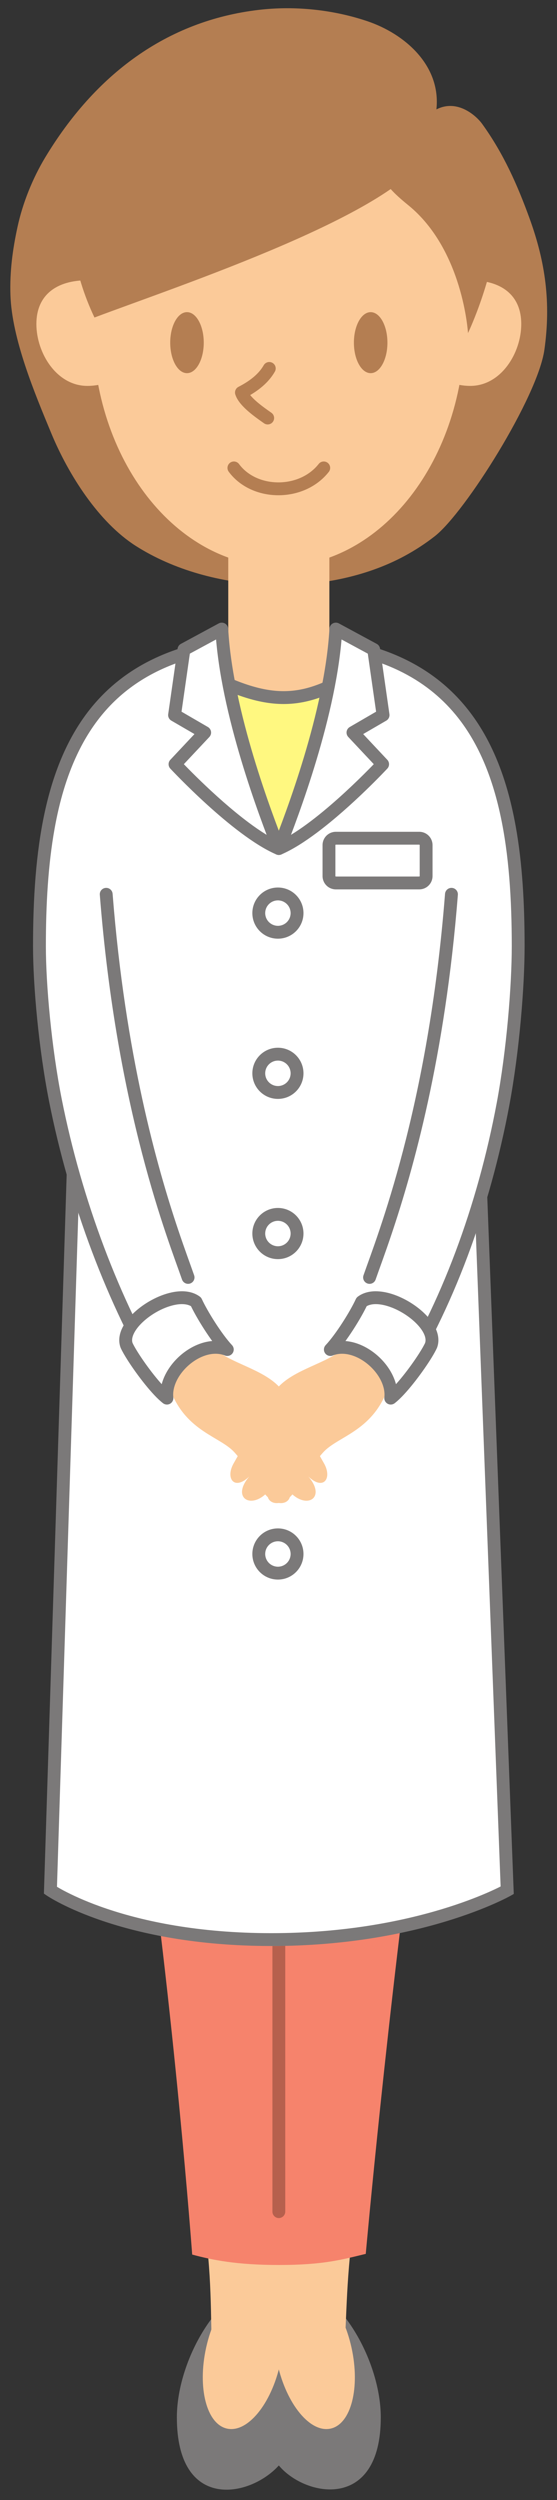 <?xml version="1.0" encoding="UTF-8" standalone="no"?>
<!-- Created with Inkscape (http://www.inkscape.org/) -->

<svg
   xmlns:dc="http://purl.org/dc/elements/1.1/"
   xmlns:cc="http://creativecommons.org/ns#"
   xmlns:rdf="http://www.w3.org/1999/02/22-rdf-syntax-ns#"
   xmlns:svg="http://www.w3.org/2000/svg"
   xmlns="http://www.w3.org/2000/svg"
   xmlns:sodipodi="http://sodipodi.sourceforge.net/DTD/sodipodi-0.dtd"
   xmlns:inkscape="http://www.inkscape.org/namespaces/inkscape"
   id="svg2"
   version="1.1"
   inkscape:version="0.91 r13725"
   xml:space="preserve"
   width="269.798"
   height="1210"
   viewBox="0 0 269.798 1210"
   sodipodi:docname="publicdomainq-medical_doctor_woman_standing.svg"
   inkscape:export-filename="/media/sdb1/_GRAFIKA/Publicdomainq/publicdomainq-medical_doctor_woman_standing.png"
   inkscape:export-xdpi="89.400276"
   inkscape:export-ydpi="89.400276"><rect x="0" y="0" width="269.798" height="1210" fill="#333333" stroke="none"/><title
     id="title7613">medical doctor - woman, standing</title><defs
     id="defs6" /><sodipodi:namedview
     pagecolor="#ffffff"
     bordercolor="#666666"
     borderopacity="1"
     objecttolerance="10"
     gridtolerance="10"
     guidetolerance="10"
     inkscape:pageopacity="0"
     inkscape:pageshadow="2"
     inkscape:window-width="1920"
     inkscape:window-height="1125"
     id="namedview4"
     showgrid="false"
     inkscape:zoom="0.32658257"
     inkscape:cx="-608.69621"
     inkscape:cy="379.00016"
     inkscape:window-x="0"
     inkscape:window-y="0"
     inkscape:window-maximized="1"
     inkscape:current-layer="g10"
     fit-margin-top="5"
     fit-margin-left="5"
     fit-margin-bottom="5"
     fit-margin-right="5" /><g
     id="g10"
     inkscape:groupmode="layer"
     inkscape:label="ink_ext_XXXXXX"
     transform="matrix(1.25,0,0,-1.25,-344.112,551.599)"><g
       id="g12"
       transform="matrix(0.166,0,0,0.166,279.29,-522.721)"><path
         d="M 864.781,168.68 C 864.781,-50.09 688.922,-17.691 626.773,56.48 558.336,-19.129 388.766,-50.121 388.766,168.68 c 0,137.66 106.582,325.351 238.007,325.351 131.446,0 238.008,-187.691 238.008,-325.351"
         style="fill:#7b7979;fill-opacity:1;fill-rule:nonzero;stroke:none"
         id="path14"
         inkscape:connector-curvature="0" /><path
         d="M 667.711,1756.4 C 687.328,893.48 639.629,190.402 561.148,190.402 c -128.429,0 -73.168,149.309 -104.039,397.168 -35.371,285.211 -63,699.75 -73.531,1161.45 -19.527,862.83 28.172,1564.02 106.652,1566.09 78.481,1.98 157.95,-695.88 177.481,-1558.71"
         style="fill:#fbca99;fill-opacity:1;fill-rule:nonzero;stroke:none"
         id="path16"
         inkscape:connector-curvature="0" /><path
         d="M 870.211,1749.11 C 860.039,1287.14 832.68,872.332 797.398,587.031 c -30.597,-247.5 11.34,-396.722 -103.589,-396.722 -78.481,0 -126.629,703.082 -107.637,1565.911 18.898,862.83 97.918,1560.87 176.308,1558.89 78.481,-1.98 126.629,-703.08 107.731,-1566"
         style="fill:#fbca99;fill-opacity:1;fill-rule:nonzero;stroke:none"
         id="path18"
         inkscape:connector-curvature="0" /><path
         d="m 629.918,293.379 c -20.84,-93.91 -76.406,-161.488 -124.102,-150.887 -47.753,10.59 -69.492,95.34 -48.632,189.289 20.898,93.93 76.464,161.52 124.16,150.949 47.695,-10.648 69.433,-95.39 48.574,-189.351"
         style="fill:#fbca99;fill-opacity:1;fill-rule:nonzero;stroke:none"
         id="path20"
         inkscape:connector-curvature="0" /><path
         d="m 623.609,293.379 c 20.86,-93.91 76.426,-161.488 124.121,-150.887 47.754,10.59 69.473,95.34 48.633,189.289 -20.859,93.93 -76.465,161.52 -124.179,150.949 -47.696,-10.648 -69.414,-95.39 -48.575,-189.351"
         style="fill:#fbca99;fill-opacity:1;fill-rule:nonzero;stroke:none"
         id="path22"
         inkscape:connector-curvature="0" /><path
         d="m 626.762,3147.08 c -265.864,0 -481.321,270.9 -481.321,-492.3 0,-177.75 103.137,-620.37 158.219,-998.19 79.738,-547.74 120.871,-1108.168 120.871,-1108.168 46.617,-12.602 103.949,-24.301 202.231,-24.301 105.84,0 148.769,12.961 202.949,25.918 0,0 49.949,559.621 125.461,1106.821 52.198,377.73 152.998,820.44 152.998,997.92 0,763.2 -215.549,492.3 -481.408,492.3"
         style="fill:#f6836c;fill-opacity:1;fill-rule:nonzero;stroke:none"
         id="path24"
         inkscape:connector-curvature="0" /><path
         d="m 626.762,633.559 c -8.282,0 -14.942,6.75 -14.942,15.031 l 0,619.57 c 10.114,0.01 20.102,0.12 29.969,0.33 l 0,-619.9 c 0,-8.281 -6.75,-15.031 -15.027,-15.031"
         style="fill:#b6604d;fill-opacity:1;fill-rule:nonzero;stroke:none"
         id="path26"
         inkscape:connector-curvature="0" /><path
         d="m 1159.92,1398.11 c 0,0 -203.131,-115.02 -550.799,-115.02 -347.582,0 -515.519,115.02 -515.519,115.02 l 70.828,2234.97 910.44,0 85.05,-2234.97"
         style="fill:#ffffff;fill-opacity:1;fill-rule:nonzero;stroke:none"
         id="path28"
         inkscape:connector-curvature="0" /><path
         d="m 1159.92,1398.11 -7.38,13.05 -0.09,0 c -4.68,-2.61 -204.391,-113.04 -543.329,-113.04 -172.172,0 -299.34,28.44 -383.312,56.7 -42.028,14.13 -73.168,28.26 -93.688,38.7 -10.351,5.22 -17.91,9.54 -22.949,12.6 -2.434,1.44 -4.32,2.61 -5.492,3.33 l -1.258,0.9 -0.274,0.18 -0.089,0 -2.879,-4.32 2.879,4.32 -2.879,-4.32 2.879,4.32 -8.457,-12.42 15.027,-0.45 70.383,2220.48 881.458,0 84.42,-2220.57 15.03,0.54 -7.38,13.05 7.38,-13.05 14.94,0.63 -85.59,2249.37 -939.329,0 -71.55,-2257.74 6.75,-4.59 c 1.891,-1.35 172.98,-117.72 523.98,-117.63 351.09,0 556.559,116.1 558.179,116.91 l 7.92,4.5 -0.36,9.18 -14.94,-0.63"
         style="fill:#7b7979;fill-opacity:1;fill-rule:nonzero;stroke:none"
         id="path30"
         inkscape:connector-curvature="0" /><path
         d="m 990.863,4556.5 c 70.917,55.41 240.407,324.75 255.877,435.13 15.31,109.21 2.62,203.2 -34.35,305.3 -28.42,78.45 -61.14,152.41 -111.36,221.83 -11.97,16.56 -56.31,59.01 -106.417,33.24 11.087,102.53 -73.797,176.32 -161.316,205.82 -79.738,26.88 -168.645,36.16 -252.149,26.5 C 363.59,5759.14 197.289,5631.99 81.586,5440.27 52.211,5391.6 29,5334.01 16.91,5278.45 5.336,5225.25 -1.5,5174.15 0.277,5119.2 3.598,5016.61 56.938,4889.65 95.992,4795.71 135.336,4701.03 205.582,4589.36 293.199,4533.66 c 176.582,-112.23 444.453,-121.61 626.387,-23.65 25.84,13.92 49.512,29.48 71.277,46.49"
         style="fill:#b47e52;fill-opacity:1;fill-rule:nonzero;stroke:none"
         id="path32"
         inkscape:connector-curvature="0" /><path
         d="m 1185.57,3600.32 c 0,-93.6 -12.24,-244.35 -35.37,-368.37 -44.91,-240.21 -130.86,-474.21 -249.028,-658.71 -70.563,0.81 -170.281,-25.56 -263.07,-25.56 -99.18,0 -179.731,33.57 -284.493,34.11 -112.769,187.92 -201.328,421.83 -248.398,659.07 -24.031,121.5 -37.262,269.1 -37.262,359.46 0,393.12 84.602,711.9 558.813,711.9 474.208,0 558.808,-318.78 558.808,-711.9"
         style="fill:#ffffff;fill-opacity:1;fill-rule:nonzero;stroke:none"
         id="path34"
         inkscape:connector-curvature="0" /><path
         d="m 1185.57,3600.32 -15.03,0 c 0,-92.43 -12.15,-242.82 -35.1,-365.67 -44.55,-238.5 -130.05,-470.88 -246.96,-653.31 l 12.692,-8.1 0.18,15.03 c -1.172,0 -2.34,0 -3.422,0 -36.899,-0.09 -79.469,-6.57 -124.11,-12.96 -44.64,-6.39 -91.441,-12.6 -135.718,-12.6 -47.883,0 -91.801,8.1 -137.43,16.56 -45.633,8.46 -92.973,17.28 -146.973,17.55 l -0.09,-15.03 12.871,7.74 c -111.781,186.21 -199.8,418.68 -246.511,654.3 -23.848,120.24 -36.989,267.48 -36.989,356.49 0,97.74 5.309,190.53 20.43,274.41 11.25,62.91 28.168,120.78 52.289,171.99 36.18,76.95 88.473,138.87 164.071,182.25 75.691,43.38 175.5,68.22 306.992,68.22 116.91,0 208.797,-19.62 280.886,-54.45 54,-26.1 97.112,-60.75 131.762,-102.6 51.93,-62.91 84.78,-142.56 104.58,-234.36 19.89,-91.8 26.55,-195.48 26.55,-305.46 l 29.97,0 c 0,98.82 -5.22,193.32 -20.79,279.72 -11.7,64.89 -29.16,125.28 -54.72,179.46 -38.25,81.36 -94.95,148.95 -176.309,195.57 -81.363,46.62 -186.75,72.18 -321.929,72.18 -120.153,0 -216.723,-20.25 -293.852,-57.51 -57.871,-27.9 -104.672,-65.43 -141.93,-110.52 -55.89,-67.77 -90.269,-152.19 -110.789,-247.14 -20.52,-94.95 -27.18,-200.61 -27.18,-311.76 0,-91.71 13.227,-239.58 37.527,-362.34 C 137.969,2999.03 226.98,2763.77 340.738,2574.14 l 4.321,-7.29 8.461,0 c 50.761,-0.27 96.031,-8.55 141.66,-17.01 45.629,-8.46 91.621,-17.1 142.922,-17.1 47.07,0 95.128,6.48 139.949,12.87 44.82,6.48 86.488,12.69 119.879,12.6 0.992,0 1.98,0 3.058,0 l 8.282,-0.09 4.5,7.02 c 119.43,186.57 205.92,422.19 251.1,664.02 23.4,125.28 35.64,276.3 35.64,371.16 l -14.94,0"
         style="fill:#7b7979;fill-opacity:1;fill-rule:nonzero;stroke:none"
         id="path36"
         inkscape:connector-curvature="0" /><path
         d="m 838.57,2812.63 c -1.625,0 -3.277,0.26 -4.898,0.82 -7.832,2.7 -11.973,11.25 -9.274,19.08 8.102,23.31 21.512,58.86 37.711,107.37 16.289,48.51 35.371,109.8 54.719,183.87 38.703,148.23 78.301,347.76 97.922,598.68 0.69,7.89 7.25,13.81 15.03,13.81 0.39,0 0.78,-0.01 1.17,-0.04 8.19,-0.63 14.4,-7.83 13.77,-16.11 -29.7,-379.17 -104.849,-642.69 -154.169,-789.75 -16.379,-48.96 -29.973,-85.05 -37.801,-107.64 -2.141,-6.21 -7.957,-10.1 -14.18,-10.09"
         style="fill:#7b7979;fill-opacity:1;fill-rule:nonzero;stroke:none"
         id="path38"
         inkscape:connector-curvature="0" /><path
         d="m 414.992,2812.63 c -6.179,0 -12.012,3.88 -14.222,10.09 -7.829,22.59 -21.418,58.68 -37.801,107.64 -16.469,48.96 -35.731,110.97 -55.258,185.85 -39.063,149.76 -79.02,351.09 -98.82,603.9 -0.719,8.28 5.488,15.48 13.769,16.11 0.391,0.03 0.774,0.04 1.16,0.04 7.707,0 14.352,-5.92 14.95,-13.81 29.519,-376.38 103.859,-637.11 152.64,-782.55 16.289,-48.51 29.61,-84.06 37.711,-107.37 2.699,-7.83 -1.441,-16.38 -9.269,-19.08 -1.606,-0.56 -3.247,-0.83 -4.86,-0.82"
         style="fill:#7b7979;fill-opacity:1;fill-rule:nonzero;stroke:none"
         id="path40"
         inkscape:connector-curvature="0" /><path
         d="m 591.465,4955.27 c -10.313,-18.05 -28.574,-34.78 -58.809,-50.3 -6.488,-3.32 -9.652,-10.88 -7.472,-17.83 2.574,-8.07 7.062,-14.91 12.289,-21.32 7.882,-9.57 17.722,-18.2 27.547,-26 9.812,-7.77 19.632,-14.62 27.16,-19.91 6.781,-4.76 16.136,-3.12 20.894,3.66 4.758,6.79 3.117,16.14 -3.664,20.9 -10.043,7.04 -23.289,16.32 -34.441,26.05 -5.567,4.84 -10.582,9.79 -14.309,14.33 -3.754,4.53 -6.086,8.69 -6.851,11.26 l -14.313,-4.48 6.844,-13.36 c 33.551,17.19 57.129,37.54 71.172,62.12 4.109,7.2 1.609,16.36 -5.586,20.47 -7.192,4.11 -16.356,1.61 -20.461,-5.59"
         style="fill:#b47e52;fill-opacity:1;fill-rule:nonzero;stroke:none"
         id="path42"
         inkscape:connector-curvature="0" /><path
         d="m 309.547,5030.27 c 0,-67.98 -58.027,-123.17 -129.668,-123.17 -71.602,0 -119.043,76.41 -119.043,144.43 0,68.01 47.441,101.97 119.043,101.97 71.641,0 129.668,-55.19 129.668,-123.23"
         style="fill:#fbca99;fill-opacity:1;fill-rule:nonzero;stroke:none"
         id="path44"
         inkscape:connector-curvature="0" /><path
         d="m 1192.71,5051.53 c 0,-68.02 -47.44,-144.43 -119.04,-144.43 -71.6,0 -129.67,55.19 -129.67,123.17 0,68.04 58.07,123.23 129.67,123.23 71.6,0 119.04,-33.96 119.04,-101.97"
         style="fill:#fbca99;fill-opacity:1;fill-rule:nonzero;stroke:none"
         id="path46"
         inkscape:connector-curvature="0" /><path
         d="m 1060.77,5042.26 c 0,-307.28 -194.34,-556.42 -434.036,-556.42 -239.687,0 -433.984,249.14 -433.984,556.42 0,307.26 194.297,556.38 433.984,556.38 239.696,0 434.036,-249.12 434.036,-556.38"
         style="fill:#fbca99;fill-opacity:1;fill-rule:nonzero;stroke:none"
         id="path48"
         inkscape:connector-curvature="0" /><path
         d="m 591.465,4955.27 c -10.313,-18.05 -28.574,-34.78 -58.809,-50.3 -6.488,-3.32 -9.652,-10.88 -7.472,-17.83 2.574,-8.07 7.062,-14.91 12.289,-21.32 7.882,-9.57 17.722,-18.2 27.547,-26 9.812,-7.77 19.632,-14.62 27.16,-19.91 6.781,-4.76 16.136,-3.12 20.894,3.66 4.758,6.79 3.117,16.14 -3.664,20.9 -10.043,7.04 -23.289,16.32 -34.441,26.05 -5.567,4.84 -10.582,9.79 -14.309,14.33 -3.754,4.53 -6.086,8.69 -6.851,11.26 l -14.313,-4.48 6.844,-13.36 c 33.551,17.19 57.129,37.54 71.172,62.12 4.109,7.2 1.609,16.36 -5.586,20.47 -7.192,4.11 -16.356,1.61 -20.461,-5.59"
         style="fill:#b47e52;fill-opacity:1;fill-rule:nonzero;stroke:none"
         id="path50"
         inkscape:connector-curvature="0" /><path
         d="m 880.289,5007.98 c 0,-39.32 -17.519,-71.16 -39.141,-71.16 -21.582,0 -39.121,31.84 -39.121,71.16 0,39.34 17.539,71.17 39.121,71.17 21.622,0 39.141,-31.83 39.141,-71.17"
         style="fill:#b47e52;fill-opacity:1;fill-rule:nonzero;stroke:none"
         id="path52"
         inkscape:connector-curvature="0" /><path
         d="m 451.527,5007.98 c 0,-39.32 -17.507,-71.16 -39.148,-71.16 -21.621,0 -39.133,31.84 -39.133,71.16 0,39.34 17.512,71.17 39.133,71.17 21.641,0 39.148,-31.83 39.148,-71.17"
         style="fill:#b47e52;fill-opacity:1;fill-rule:nonzero;stroke:none"
         id="path54"
         inkscape:connector-curvature="0" /><path
         d="m 509.844,4706.89 c 13.629,-18.42 31.691,-32.18 51.726,-41.26 20.055,-9.09 42.106,-13.58 64.231,-13.58 21.945,0 44.012,4.42 64.312,13.43 20.289,9.01 38.836,22.67 53.309,41.05 5.125,6.51 4.004,15.94 -2.508,21.07 -6.508,5.12 -15.937,4 -21.062,-2.51 -11.231,-14.26 -25.676,-24.97 -41.914,-32.19 -16.223,-7.21 -34.227,-10.86 -52.137,-10.85 -18.059,-0.01 -35.977,3.7 -51.836,10.9 -15.879,7.21 -29.676,17.83 -40.008,31.79 -4.93,6.66 -14.324,8.06 -20.98,3.13 -6.661,-4.93 -8.063,-14.32 -3.133,-20.98"
         style="fill:#b47e52;fill-opacity:1;fill-rule:nonzero;stroke:none"
         id="path56"
         inkscape:connector-curvature="0" /><path
         d="M 975.191,5454.65 C 911.754,5312.63 395.523,5141.57 196.43,5066.61 c -100,210 -58.496,436.42 73.312,568.75 126.922,127.28 279.207,154.9 456.531,142.42 87.903,-6.19 239.231,-63.67 261.614,-168.43 12.883,-60.18 6.707,-111.31 -12.696,-154.7"
         style="fill:#b47e52;fill-opacity:1;fill-rule:nonzero;stroke:none"
         id="path58"
         inkscape:connector-curvature="0" /><path
         d="m 887.008,5474.75 c -35.93,-63.88 -28.098,-89.35 41.687,-145.93 128.555,-104.24 139.655,-298.52 139.655,-298.52 0,0 66.33,137.38 73.26,282.58 2.87,61 -0.15,128.85 -28.84,183.13 -22.79,43.02 -58.3,73.39 -110.82,57.69 -22.149,-6.63 -83.673,-23.36 -114.942,-78.95"
         style="fill:#b47e52;fill-opacity:1;fill-rule:nonzero;stroke:none"
         id="path60"
         inkscape:connector-curvature="0" /><path
         d="m 508.754,4125.12 236.008,0 0,420.84 -236.008,0 0,-420.84 z"
         style="fill:#fbca99;fill-opacity:1;fill-rule:nonzero;stroke:none"
         id="path62"
         inkscape:connector-curvature="0" /><path
         d="m 813.883,4244.13 c -132.766,-85.39 -211.504,-85.39 -374.258,0 l 187.129,-416.11 187.129,416.11"
         style="fill:#fff880;fill-opacity:1;fill-rule:nonzero;stroke:none"
         id="path64"
         inkscape:connector-curvature="0" /><path
         d="m 813.883,4244.13 -8.113,12.62 c -32.629,-20.99 -61.551,-36.45 -88.735,-46.6 -27.207,-10.14 -52.621,-15.04 -79.035,-15.06 -26.41,0 -53.984,4.96 -85.207,15.26 -31.199,10.29 -65.953,25.95 -106.199,47.07 -5.656,2.96 -12.598,2.01 -17.25,-2.36 -4.653,-4.38 -6.02,-11.25 -3.399,-17.08 l 187.129,-416.11 c 2.43,-5.41 7.75,-8.85 13.68,-8.85 5.926,0 11.25,3.44 13.68,8.85 l 187.129,416.11 c 2.73,6.08 1.152,13.17 -3.891,17.52 -5.047,4.35 -12.305,4.85 -17.902,1.25 l 8.113,-12.62 -13.684,6.16 -173.445,-385.7 -173.449,385.7 -13.68,-6.16 -6.969,-13.28 c 41.129,-21.57 77.25,-37.94 110.739,-48.99 33.464,-11.05 64.386,-16.77 94.605,-16.77 30.211,-0.01 59.547,5.75 89.527,16.96 30.004,11.21 60.715,27.76 94.469,49.47 l -8.113,12.61 -13.684,6.16 13.684,-6.16"
         style="fill:#7b7979;fill-opacity:1;fill-rule:nonzero;stroke:none"
         id="path66"
         inkscape:connector-curvature="0" /><path
         d="m 970.609,3763.69 c 0,-8.78 -7.187,-15.97 -15.976,-15.97 l -194.824,0 c -8.789,0 -15.977,7.19 -15.977,15.97 l 0,72.41 c 0,8.79 7.188,15.97 15.977,15.97 l 194.824,0 c 8.789,0 15.976,-7.18 15.976,-15.97 l 0,-72.41"
         style="fill:#ffffff;fill-opacity:1;fill-rule:nonzero;stroke:none"
         id="path68"
         inkscape:connector-curvature="0" /><path
         d="m 970.609,3763.69 -15,0 -0.296,-0.67 -0.68,-0.3 -194.824,0 -0.676,0.3 -0.301,0.67 0,72.41 0.301,0.67 0.676,0.3 194.824,0 0.68,-0.3 0.296,-0.67 0,-72.41 30,0 0,72.41 c -0.054,17.13 -13.839,30.92 -30.976,30.97 l -194.824,0 c -17.133,-0.05 -30.922,-13.84 -30.977,-30.97 l 0,-72.41 c 0.055,-17.13 13.844,-30.92 30.977,-30.97 l 194.824,0 c 17.137,0.05 30.922,13.84 30.976,30.97 l -15,0"
         style="fill:#7b7979;fill-opacity:1;fill-rule:nonzero;stroke:none"
         id="path70"
         inkscape:connector-curvature="0" /><path
         d="m 626.754,3828.02 c -29.063,74.01 -122.422,316.69 -133.145,511.89 l -88.32,-47.73 -21.914,-152.85 70.313,-40.84 -69.278,-73.8 c 0,0 143.242,-153.85 242.344,-196.67"
         style="fill:#ffffff;fill-opacity:1;fill-rule:nonzero;stroke:none"
         id="path72"
         inkscape:connector-curvature="0" /><path
         d="m 626.754,3828.02 13.961,5.48 c -14.477,36.86 -44.918,115.63 -73.043,209.33 -28.141,93.66 -53.863,202.31 -59.086,297.91 -0.281,5.1 -3.188,9.77 -7.652,12.26 -4.461,2.5 -9.957,2.54 -14.457,0.11 l -88.321,-47.73 c -4.191,-2.27 -7.039,-6.36 -7.715,-11.07 l -21.914,-152.85 c -0.871,-6.05 2.028,-12.03 7.313,-15.1 l 53.996,-31.36 -56.363,-60.04 c -5.391,-5.74 -5.407,-14.73 -0.043,-20.49 0.183,-0.19 36.215,-38.89 84.898,-83.16 24.352,-22.13 51.863,-45.66 79.774,-66.51 27.941,-20.85 56.171,-39.06 82.703,-50.55 5.566,-2.41 12.011,-1.23 16.375,2.99 4.359,4.21 5.754,10.62 3.535,16.26 l -13.961,-5.48 5.949,13.77 c -23.019,9.92 -49.859,27 -76.648,47.04 -40.242,30.06 -80.567,66.69 -110.688,95.72 -15.066,14.52 -27.597,27.15 -36.34,36.13 -4.375,4.49 -7.8,8.06 -10.125,10.51 -1.164,1.22 -2.05,2.16 -2.64,2.79 l -0.875,0.93 -10.977,-10.22 10.934,-10.27 69.277,73.8 c 3.117,3.32 4.567,7.94 3.906,12.44 -0.66,4.51 -3.367,8.51 -7.308,10.8 l -61.563,35.76 19.407,135.36 81.675,44.14 -7.129,13.19 -14.976,-0.82 c 5.5,-99.6 31.812,-209.89 60.305,-304.88 28.5,-94.94 59.265,-174.52 73.855,-211.67 l 13.961,5.48 5.949,13.77 -5.949,-13.77"
         style="fill:#7b7979;fill-opacity:1;fill-rule:nonzero;stroke:none"
         id="path74"
         inkscape:connector-curvature="0" /><path
         d="m 626.754,3828.02 c 29.043,74.01 122.422,316.69 133.125,511.89 l 88.34,-47.73 21.894,-152.85 -70.293,-40.84 69.258,-73.8 c 0,0 -143.242,-153.85 -242.324,-196.67"
         style="fill:#ffffff;fill-opacity:1;fill-rule:nonzero;stroke:none"
         id="path76"
         inkscape:connector-curvature="0" /><path
         d="m 626.754,3828.02 13.961,-5.48 c 14.578,37.15 45.348,116.73 73.844,211.67 28.492,94.99 54.804,205.28 60.296,304.88 l -14.976,0.82 -7.133,-13.19 81.695,-44.14 19.387,-135.36 -61.543,-35.76 c -3.937,-2.29 -6.648,-6.29 -7.308,-10.8 -0.661,-4.5 0.789,-9.11 3.906,-12.44 l 69.258,-73.79 10.937,10.26 -10.98,10.22 c 0,0 -0.512,-0.55 -1.563,-1.66 -7.859,-8.33 -44.582,-46.78 -90.633,-87.92 -23.019,-20.56 -48.371,-41.8 -73.492,-60.22 -25.09,-18.43 -50.035,-34.02 -71.609,-43.32 l 5.953,-13.77 13.961,-5.48 -13.961,5.48 5.949,-13.77 c 26.527,11.49 54.75,29.7 82.692,50.55 83.597,62.51 164.328,149.35 164.66,149.67 5.367,5.76 5.347,14.74 -0.039,20.49 l -56.348,60.04 53.98,31.36 c 5.286,3.07 8.18,9.05 7.313,15.1 l -21.895,152.85 c -0.675,4.71 -3.527,8.8 -7.718,11.07 l -88.34,47.73 c -4.5,2.43 -9.992,2.39 -14.457,-0.11 -4.461,-2.49 -7.371,-7.16 -7.653,-12.26 -5.21,-95.6 -30.933,-204.25 -59.074,-297.91 -28.125,-93.7 -58.566,-172.47 -73.035,-209.33 -2.215,-5.65 -0.824,-12.05 3.539,-16.26 4.363,-4.22 10.809,-5.39 16.375,-2.99 l -5.949,13.77"
         style="fill:#7b7979;fill-opacity:1;fill-rule:nonzero;stroke:none"
         id="path78"
         inkscape:connector-curvature="0" /><path
         d="m 669.332,3677.41 c 0,-24.67 -20,-44.68 -44.687,-44.68 -24.668,0 -44.68,20.01 -44.68,44.68 0,24.67 20.012,44.68 44.68,44.68 24.687,0 44.687,-20.01 44.687,-44.68"
         style="fill:#ffffff;fill-opacity:1;fill-rule:nonzero;stroke:none"
         id="path80"
         inkscape:connector-curvature="0" /><path
         d="m 669.332,3677.41 -15,0 c -0.031,-16.39 -13.289,-29.65 -29.687,-29.68 -16.375,0.03 -29.649,13.3 -29.68,29.68 0.008,8.24 3.301,15.57 8.695,20.99 5.422,5.39 12.746,8.69 20.985,8.69 16.398,-0.03 29.656,-13.3 29.687,-29.68 l 30,0 c -0.012,32.96 -26.711,59.67 -59.687,59.68 -32.965,-0.01 -59.665,-26.71 -59.68,-59.68 0.012,-32.96 26.715,-59.67 59.68,-59.68 32.976,0.01 59.679,26.72 59.687,59.68 l -15,0"
         style="fill:#7b7979;fill-opacity:1;fill-rule:nonzero;stroke:none"
         id="path82"
         inkscape:connector-curvature="0" /><path
         d="m 669.332,3303.69 c 0,-24.66 -20,-44.68 -44.687,-44.68 -24.668,0 -44.68,20.02 -44.68,44.68 0,24.67 20.012,44.69 44.68,44.69 24.687,0 44.687,-20.02 44.687,-44.69"
         style="fill:#ffffff;fill-opacity:1;fill-rule:nonzero;stroke:none"
         id="path84"
         inkscape:connector-curvature="0" /><path
         d="m 669.332,3303.69 -15,0 c -0.031,-16.38 -13.297,-29.65 -29.687,-29.68 -8.235,0 -15.563,3.3 -20.985,8.7 -5.394,5.42 -8.687,12.75 -8.695,20.98 0.008,8.24 3.301,15.57 8.695,20.99 5.422,5.4 12.75,8.69 20.985,8.7 16.39,-0.03 29.656,-13.31 29.687,-29.69 l 30,0 c -0.012,32.96 -26.707,59.68 -59.687,59.69 -32.969,-0.01 -59.665,-26.73 -59.68,-59.69 0.015,-32.96 26.711,-59.67 59.68,-59.68 32.98,0.01 59.675,26.73 59.687,59.68 l -15,0"
         style="fill:#7b7979;fill-opacity:1;fill-rule:nonzero;stroke:none"
         id="path86"
         inkscape:connector-curvature="0" /><path
         d="m 669.332,2929.98 c 0,-24.67 -20,-44.68 -44.687,-44.68 -24.668,0 -44.68,20.01 -44.68,44.68 0,24.67 20.012,44.68 44.68,44.68 24.687,0 44.687,-20.01 44.687,-44.68"
         style="fill:#ffffff;fill-opacity:1;fill-rule:nonzero;stroke:none"
         id="path88"
         inkscape:connector-curvature="0" /><path
         d="m 669.332,2929.98 -15,0 c -0.031,-16.39 -13.289,-29.65 -29.687,-29.68 -16.375,0.03 -29.649,13.3 -29.68,29.68 0.008,8.24 3.301,15.57 8.695,20.99 5.422,5.39 12.746,8.68 20.985,8.69 16.398,-0.03 29.656,-13.3 29.687,-29.68 l 30,0 c -0.012,32.96 -26.711,59.67 -59.687,59.68 -32.965,-0.01 -59.665,-26.71 -59.68,-59.68 0.012,-32.97 26.715,-59.67 59.68,-59.68 32.976,0.01 59.679,26.72 59.687,59.68 l -15,0"
         style="fill:#7b7979;fill-opacity:1;fill-rule:nonzero;stroke:none"
         id="path90"
         inkscape:connector-curvature="0" /><path
         d="m 669.332,2182.54 c 0,-24.68 -20,-44.69 -44.687,-44.69 -24.668,0 -44.68,20.01 -44.68,44.69 0,24.67 20.012,44.68 44.68,44.68 24.687,0 44.687,-20.01 44.687,-44.68"
         style="fill:#ffffff;fill-opacity:1;fill-rule:nonzero;stroke:none"
         id="path92"
         inkscape:connector-curvature="0" /><path
         d="m 669.332,2182.54 -15,0 c -0.031,-16.39 -13.289,-29.66 -29.687,-29.69 -16.375,0.03 -29.649,13.31 -29.68,29.69 0.008,8.24 3.301,15.57 8.695,20.98 5.422,5.4 12.746,8.69 20.985,8.7 16.398,-0.03 29.656,-13.3 29.687,-29.68 l 30,0 c -0.012,32.96 -26.711,59.67 -59.687,59.68 -32.965,-0.01 -59.665,-26.72 -59.68,-59.68 0.012,-32.97 26.715,-59.67 59.68,-59.69 32.976,0.01 59.679,26.73 59.687,59.69 l -15,0"
         style="fill:#7b7979;fill-opacity:1;fill-rule:nonzero;stroke:none"
         id="path94"
         inkscape:connector-curvature="0" /><path
         d="m 348.656,2699.77 c -10,-8.93 -17.468,-20.6 -20.496,-33.77 -9.269,-41.02 32.488,-67.43 46.121,-102.7 36.946,-95.57 115.774,-106.77 148.996,-143.82 43.016,-48.01 60.43,-92.22 82.86,-108.7 33.437,-24.53 59.785,3.13 40.176,24.11 41.933,-55.6 99.96,-20.98 41.964,36.35 39.668,-46.1 65.164,-14.31 43.953,22.73 -18.425,32.24 -69.988,125.08 -91.746,161.53 -29.562,49.6 -103.332,64.65 -148.703,94.39 -32,20.91 -48.035,65.31 -90.359,68.49 -18.977,1.4 -38.469,-5.87 -52.766,-18.61"
         style="fill:#fbca99;fill-opacity:1;fill-rule:nonzero;stroke:none"
         id="path96"
         inkscape:connector-curvature="0" /><path
         d="m 904.887,2699.74 c 10.051,-8.93 17.519,-20.54 20.488,-33.75 9.297,-40.98 -32.461,-67.39 -46.082,-102.67 C 842.34,2467.73 763.5,2456.56 730.289,2419.5 c -43.019,-48.04 -60.441,-92.23 -82.91,-108.72 -33.399,-24.53 -59.738,3.13 -40.109,24.1 -41.922,-55.55 -100,-20.94 -41.973,36.39 -39.715,-46.1 -65.184,-14.32 -43.965,22.72 18.418,32.21 70.02,125.06 91.699,161.5 29.602,49.64 103.391,64.68 148.782,94.37 31.96,20.97 48.027,65.34 90.332,68.51 18.972,1.45 38.464,-5.87 52.742,-18.63"
         style="fill:#fbca99;fill-opacity:1;fill-rule:nonzero;stroke:none"
         id="path98"
         inkscape:connector-curvature="0" /><path
         d="m 820.113,2770.75 c 51.336,38.22 182.597,-46.43 161.981,-101.71 -12.508,-27.57 -63.848,-99.67 -94.051,-122.96 7.402,64.65 -77.07,138.82 -140.996,113.37 25.566,27.28 59.363,81.63 73.066,111.3"
         style="fill:#ffffff;fill-opacity:1;fill-rule:nonzero;stroke:none"
         id="path100"
         inkscape:connector-curvature="0" /><path
         d="m 820.113,2770.75 8.957,-12.03 c 5.664,4.24 13.621,6.61 23.953,6.63 11.086,0.02 24.469,-2.9 37.981,-8.21 20.297,-7.92 40.848,-21.19 55.566,-35.72 7.371,-7.23 13.274,-14.76 17.118,-21.75 3.878,-7.01 5.605,-13.32 5.585,-18.33 -0.007,-2.56 -0.406,-4.84 -1.234,-7.06 l 14.055,-5.24 -13.66,6.19 c -2.563,-5.69 -7.887,-15.06 -14.696,-25.67 -10.234,-15.99 -23.922,-35.15 -37.648,-52.21 -13.649,-17.03 -27.727,-32.16 -37.207,-39.39 l 9.16,-11.88 14.902,-1.71 c 0.371,3.26 0.551,6.52 0.551,9.76 -0.008,16.15 -4.391,31.94 -11.598,46.5 -10.855,21.85 -28.046,41.17 -48.488,55.43 -20.441,14.19 -44.328,23.47 -68.98,23.52 -11.051,0 -22.227,-1.93 -32.934,-6.2 l 5.551,-13.93 10.945,-10.26 c 13.856,14.82 28.938,35.67 42.641,56.88 13.676,21.22 25.758,42.53 33.097,58.4 l -13.617,6.28 8.957,-12.03 -8.957,12.03 -13.621,6.29 c -6.359,-13.81 -18.027,-34.51 -31.066,-54.7 -13.016,-20.21 -27.617,-40.18 -39.324,-52.64 -4.801,-5.12 -5.403,-12.9 -1.45,-18.7 3.953,-5.8 11.422,-8.09 17.942,-5.49 6.961,2.77 14.238,4.06 21.836,4.07 11.25,0.01 23.222,-2.93 34.851,-8.33 17.449,-8.07 33.953,-21.74 45.672,-37.58 11.789,-15.84 18.602,-33.63 18.543,-49.54 0,-2.14 -0.117,-4.26 -0.355,-6.35 -0.688,-5.98 2.285,-11.81 7.527,-14.76 5.242,-2.96 11.766,-2.5 16.535,1.18 8.836,6.84 18.102,16.21 27.754,27.1 14.418,16.31 29.418,35.94 42.168,54.31 6.371,9.18 12.172,18.04 17.043,26.04 4.879,8.02 8.812,15.1 11.586,21.19 l 0.394,0.96 c 2.137,5.71 3.129,11.68 3.125,17.54 -0.078,15.5 -6.453,29.82 -15.625,42.82 -13.894,19.49 -34.753,36.7 -57.894,49.64 -23.195,12.83 -48.582,21.45 -72.731,21.55 -14.832,0.01 -29.632,-3.47 -41.867,-12.56 -2.039,-1.52 -3.597,-3.44 -4.664,-5.75 l 13.621,-6.29"
         style="fill:#7b7979;fill-opacity:1;fill-rule:nonzero;stroke:none"
         id="path102"
         inkscape:connector-curvature="0" /><path
         d="m 433.48,2770.75 c -51.335,38.22 -182.605,-46.43 -162.039,-101.71 12.579,-27.57 63.914,-99.67 94.141,-122.96 -7.402,64.65 77.039,138.82 140.926,113.37 -25.496,27.28 -59.324,81.63 -73.028,111.3"
         style="fill:#ffffff;fill-opacity:1;fill-rule:nonzero;stroke:none"
         id="path104"
         inkscape:connector-curvature="0" /><path
         d="m 433.48,2770.75 8.958,12.04 c -12.235,9.09 -27.04,12.57 -41.868,12.56 -16.117,-0.03 -32.746,-3.96 -48.945,-10.29 -24.277,-9.55 -47.629,-24.57 -65.672,-42.26 -9.012,-8.87 -16.703,-18.43 -22.359,-28.66 -5.621,-10.21 -9.297,-21.23 -9.321,-32.82 -0.003,-5.86 0.985,-11.81 3.11,-17.51 l 0.41,-1 c 3.703,-8.08 9.5,-18.05 16.785,-29.44 10.914,-17.01 25.07,-36.81 39.567,-54.83 14.578,-18.04 29.101,-34.11 42.281,-44.34 4.769,-3.68 11.289,-4.14 16.531,-1.18 5.242,2.96 8.211,8.78 7.527,14.76 -0.242,2.09 -0.359,4.21 -0.359,6.36 -0.008,10.62 2.949,22.02 8.48,33.18 8.25,16.75 22.309,32.73 38.723,44.12 16.406,11.46 34.973,18.19 51.813,18.14 7.589,-0.01 14.863,-1.3 21.816,-4.07 6.52,-2.6 13.981,-0.32 17.938,5.48 3.96,5.79 3.367,13.57 -1.426,18.7 -11.684,12.47 -26.281,32.44 -39.293,52.64 -13.039,20.2 -24.715,40.9 -31.074,54.71 -1.067,2.31 -2.625,4.23 -4.664,5.75 l -8.958,-12.04 -13.617,-6.28 c 7.34,-15.87 19.43,-37.18 33.102,-58.4 13.703,-21.21 28.769,-42.05 42.586,-56.87 l 10.957,10.25 5.551,13.93 c -10.704,4.27 -21.871,6.2 -32.918,6.2 -16.414,-0.01 -32.532,-4.19 -47.473,-11.13 -22.406,-10.44 -42.344,-27.06 -57.102,-46.91 -14.683,-19.85 -24.382,-43.16 -24.441,-67.4 0,-3.25 0.18,-6.51 0.555,-9.77 l 14.902,1.71 9.156,11.88 c -6.269,4.8 -14.75,13.18 -23.617,23.22 -13.355,15.09 -27.855,34.02 -40.016,51.53 -6.082,8.76 -11.593,17.18 -16.089,24.55 -4.496,7.35 -7.996,13.75 -9.93,18 l -13.645,-6.22 14.059,5.23 c -0.82,2.22 -1.223,4.49 -1.227,7.05 -0.074,6.63 3.157,15.75 10.098,25.47 10.274,14.58 28.219,29.81 48.039,40.79 19.774,11.08 41.504,17.86 58.16,17.77 10.332,-0.02 18.289,-2.39 23.953,-6.63 l 8.957,12.03 -13.617,-6.28 13.617,6.28"
         style="fill:#7b7979;fill-opacity:1;fill-rule:nonzero;stroke:none"
         id="path106-4"
         inkscape:connector-curvature="0" /></g></g></svg>